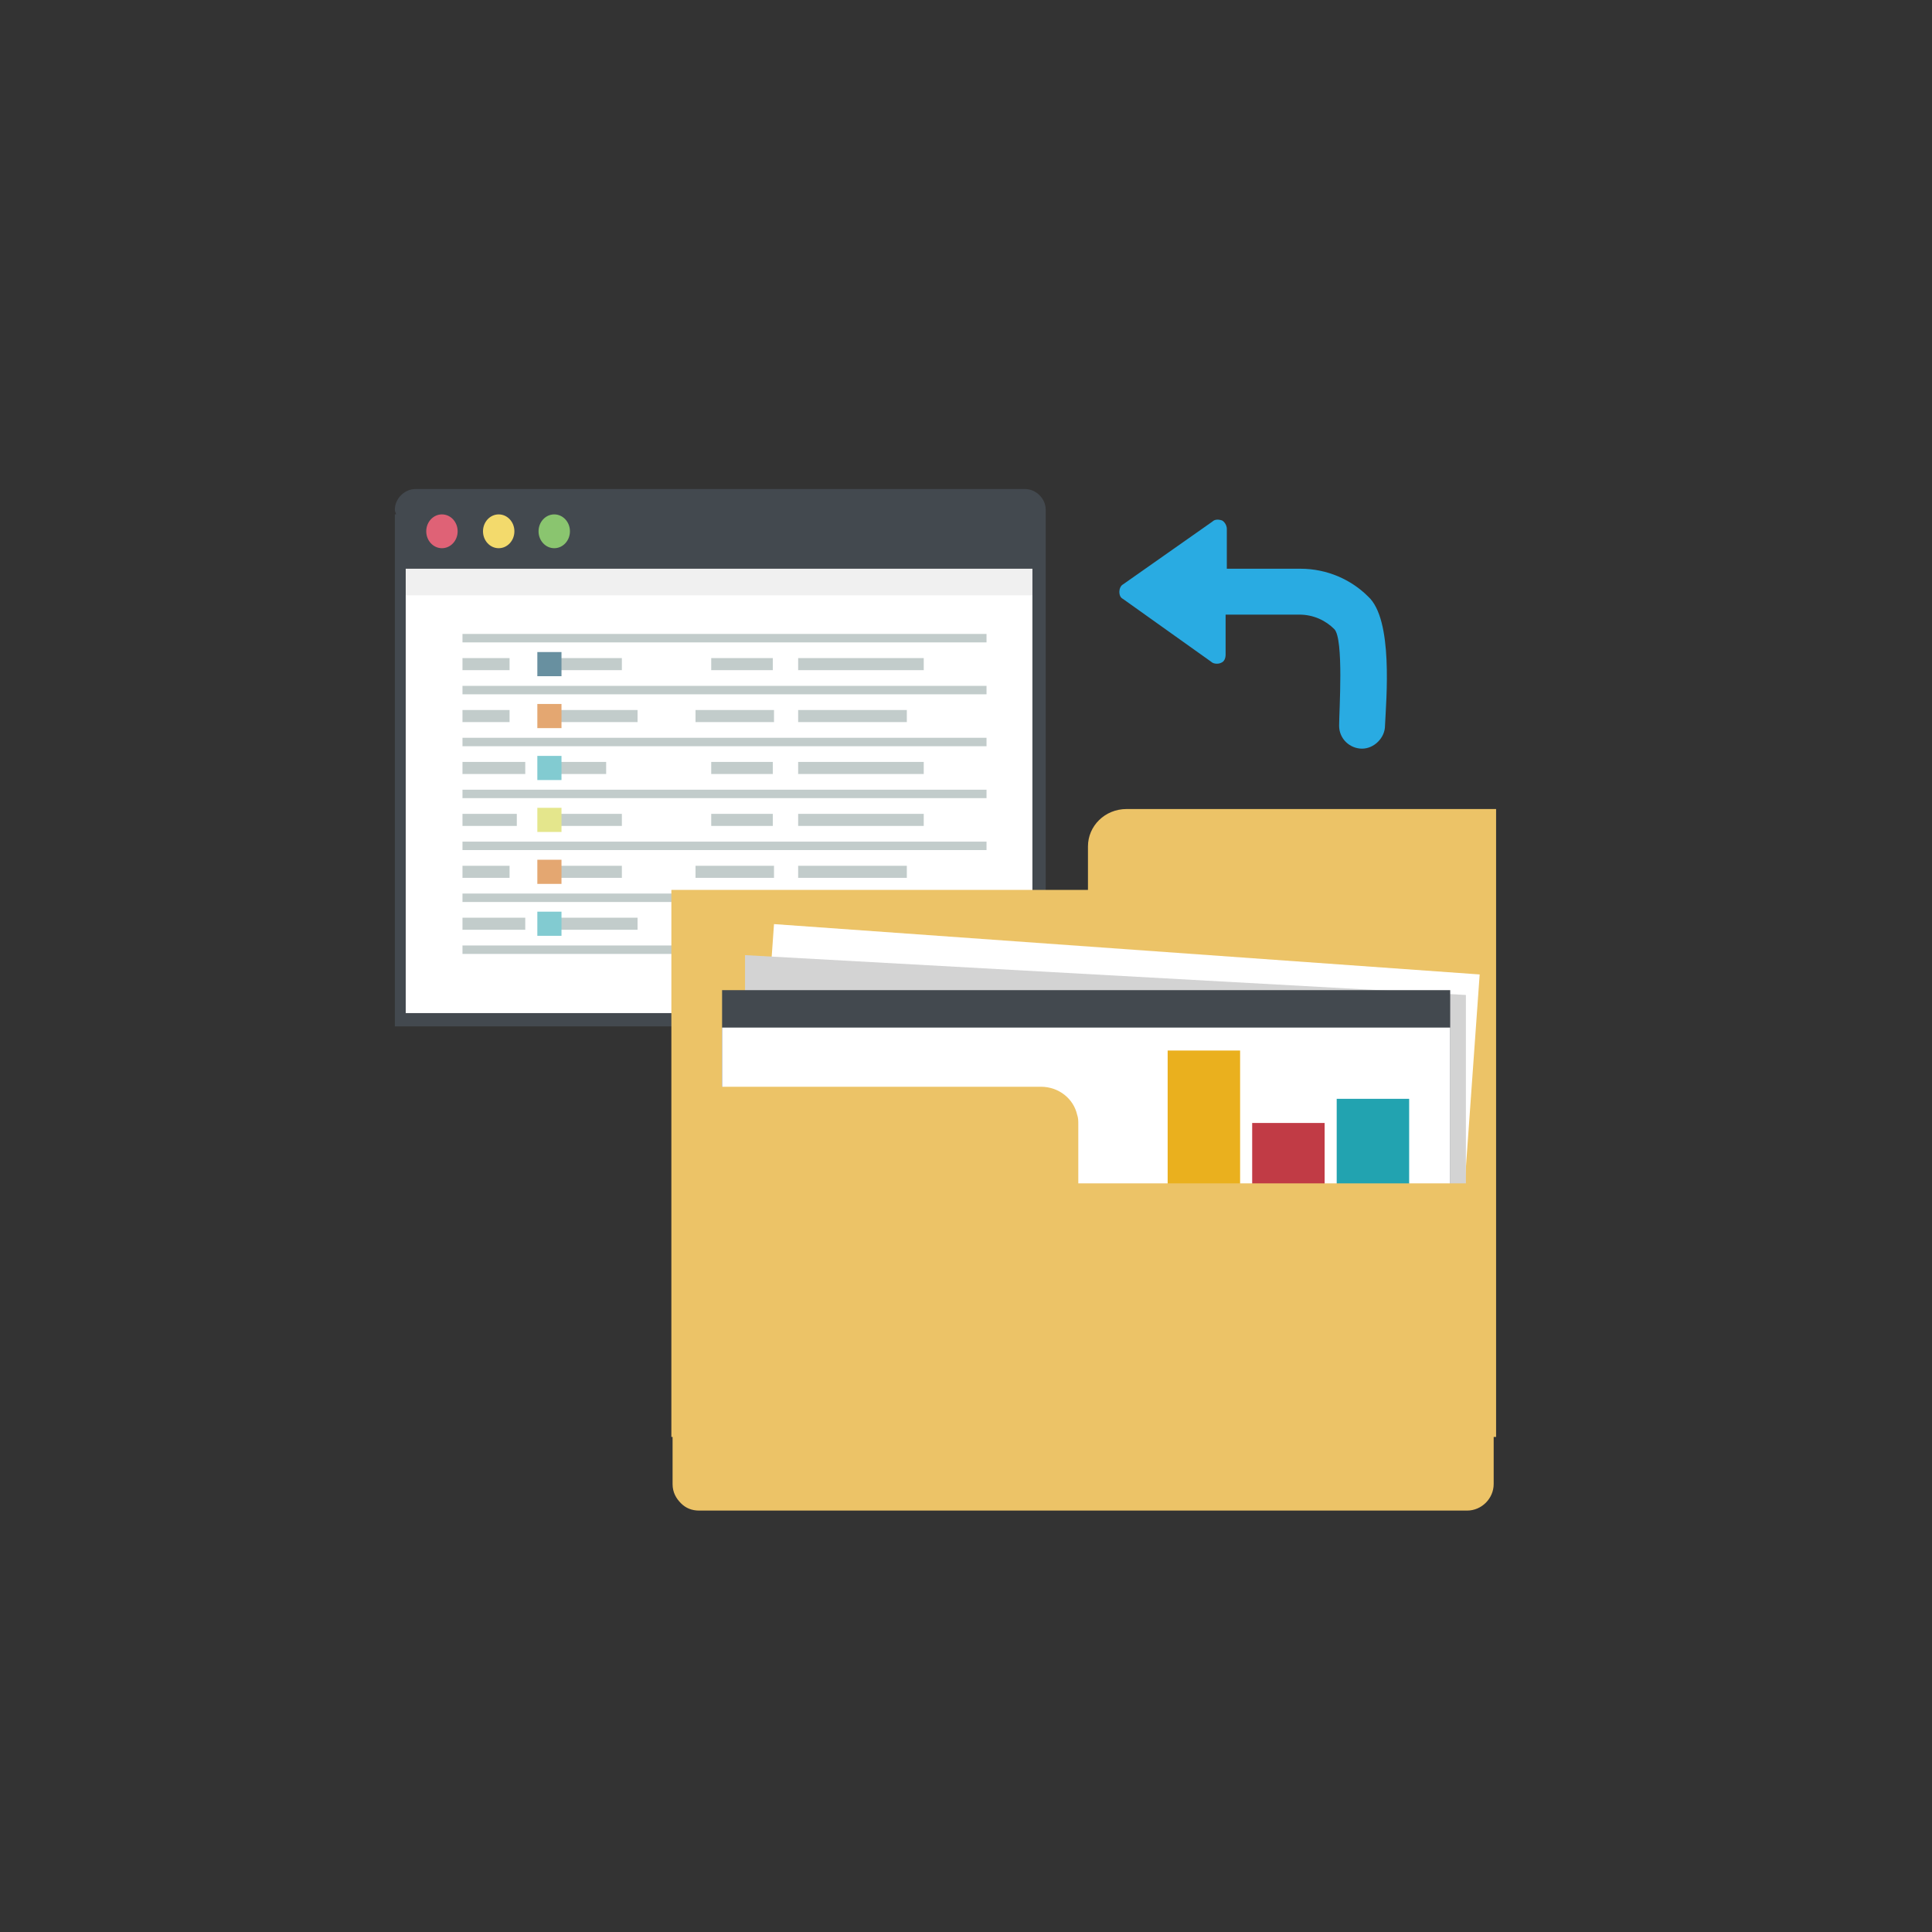 <svg xmlns="http://www.w3.org/2000/svg" width="160" height="160" viewBox="0 0 160 160"><rect x="0" y="0" width="160" height="160" fill="#333333" stroke="none"/><style>.st0{fill:#43494f}.st1{fill:#fff}.st2{opacity:.06;fill:#0d0d0d}.st3{fill:#8ac56f}.st4{fill:#f3da6c}.st5{fill:#df6276}.st6{opacity:.5;fill:#879b98}.st7{fill:#82cbd1}.st8{fill:#e4e68c}.st9{fill:#e4a771}.st10{fill:#6890a0}.st11{fill:#29abe2}.st12{fill:#ecc367}.st13{fill:#d3d3d3}.st14{fill:#eab01e}.st15{fill:#c13b45}.st16{fill:#22a3b0}.st17{opacity:0;fill:none}</style><path class="st0" d="M86.6 42.2V85H32.7V42.6h.1c0-.1-.1-.2-.1-.4 0-.9.8-1.7 1.7-1.7h50.5c.9 0 1.7.8 1.7 1.7z"/><path class="st1" d="M33.6 47.1h51.9v36.8H33.6z"/><path class="st2" d="M33.6 47.1h51.9v2.2H33.6z"/><ellipse class="st3" cx="45.9" cy="44" rx="1.3" ry="1.4"/><ellipse class="st4" cx="41.3" cy="44" rx="1.3" ry="1.4"/><ellipse class="st5" cx="36.6" cy="44" rx="1.3" ry="1.4"/><path class="st6" d="M38.3 78.3h43.4v.7H38.3zm0-2.3h5.2v1h-5.2zm7.2 0h7.3v1h-7.3zm13.4 0H64v1h-5.1zm7.2 0h12.4v1H66.1zm-27.8-2h43.4v.7H38.3zm0-2.3h3.9v1h-3.9zm7.2 0h6v1h-6zm12.1 0h6.5v1h-6.5zm8.5 0h9v1h-9zm-27.8-2h43.4v.7H38.3zm0-2.3h4.5v1h-4.5zm7.2 0h6v1h-6zm13.4 0H64v1h-5.1zm7.2 0h10.4v1H66.1zm-27.8-2h43.4v.7H38.3zm0-2.3h5.2v1h-5.2zm7.2 0h4.7v1h-4.7zm13.4 0H64v1h-5.1zm7.2 0h10.4v1H66.1zm-27.8-2h43.4v.7H38.3zm0-2.3h3.9v1h-3.9zm7.2 0h7.3v1h-7.3zm12.1 0h6.5v1h-6.5zm8.5 0h9v1h-9zm-27.8-2h43.4v.7H38.3zm0-2.3h3.9v1h-3.9zm7.2 0h6v1h-6zm13.4 0H64v1h-5.1zm7.2 0h10.4v1H66.1zm-27.8-2h43.4v.7H38.3z"/><path class="st7" d="M44.5 62.6h2v2h-2zm0 12.9h2v2h-2z"/><path class="st8" d="M44.5 66.9h2v2h-2z"/><path class="st9" d="M44.5 58.3h2v2h-2zm0 12.9h2v2h-2z"/><path class="st10" d="M44.5 54h2v2h-2z"/><path class="st11" d="M113.3 49.4c-1.4-1.4-3.4-2.3-5.6-2.3h-6.1v-3.3c0-.3-.2-.6-.4-.7-.3-.1-.6-.1-.8.1L93 48.4c-.2.1-.3.4-.3.6 0 .3.1.5.3.6l7.3 5.2c.2.2.6.2.8.1.3-.1.4-.4.4-.7v-3.3h6.1c1.2 0 2.2.5 2.9 1.2.8.8.4 6.8.4 8 0 1.1.9 1.9 1.9 1.9s1.9-.9 1.9-1.9c.1-2.2.7-8.8-1.4-10.7z"/><path class="st12" d="M123.9 67v52H55.6V73.7h34.5v-3.6c0-1.7 1.4-3.1 3.2-3.1h30.6z"/><path class="st1" d="M62.4 100.37l1.7-23.84 58.44 4.17-1.7 23.84z"/><path class="st13" d="M121.4 101.3H61.7V79.1l59.7 3.3"/><path class="st0" d="M59.8 82h60.3v25.3H59.8z"/><path class="st1" d="M59.8 85.1h60.3v23.8H59.8z"/><path class="st14" d="M96.7 87h6v13h-6z"/><path class="st15" d="M103.7 93h6v13h-6z"/><path class="st16" d="M110.7 91h6v13.9h-6z"/><path class="st12" d="M123.7 98v24.9c0 1.2-1 2.2-2.2 2.2H57.9c-.6 0-1.1-.2-1.5-.6-.4-.4-.7-.9-.7-1.6V90h30.5c1.5 0 2.7 1 3 2.3.1.3.1.5.1.8V98h34.4z"/><path class="st17" d="M0 0h160v160H0z"/></svg>
